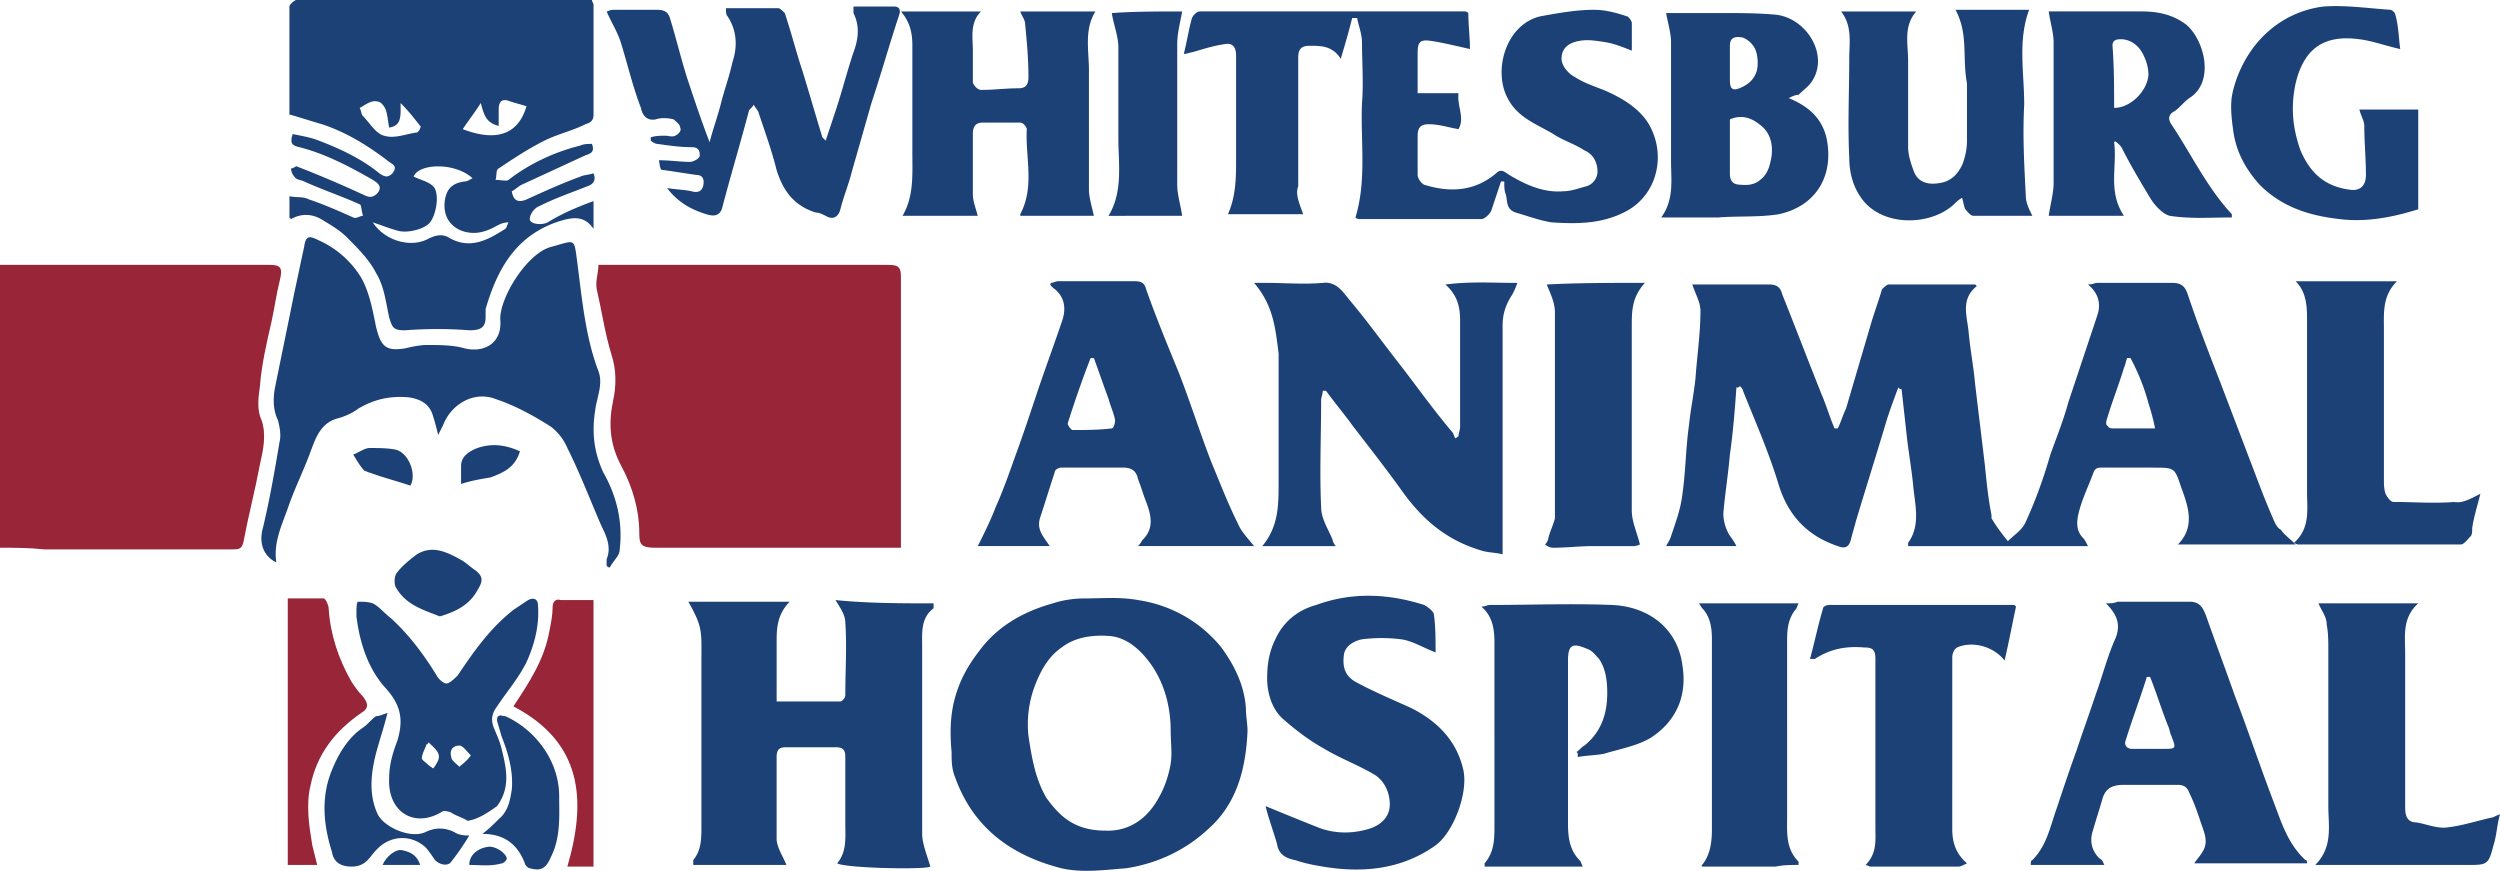 <svg xmlns="http://www.w3.org/2000/svg" xmlns:xlink="http://www.w3.org/1999/xlink" viewBox="0 0 216 75.238"><g><path fill="#1B4177" d="M159.916 46.619c.141-.565.283-.989.424-1.554.848-2.825 1.695-5.509 2.543-8.335.283-.989.706-2.119 1.13-3.249.141.141.141.141.283.141l.424 3.814c.141 1.413.424 2.967.565 4.379.141 1.695.706 3.532-.424 5.086v.283h15.54c-.141-.283-.283-.565-.424-.706-.565-.565-.565-1.271-.424-1.978.283-1.271.848-2.402 1.271-3.532.141-.424.283-.565.706-.565h4.521c1.836 0 1.836 0 2.402 1.695.565 1.554 1.271 3.39-.283 4.944h10.171c-.565-.565-.989-.848-1.271-1.271-.283-.141-.424-.424-.565-.706a69.171 69.171 0 01-1.271-3.108l-3.39-8.9c-.989-2.543-1.978-5.086-2.825-7.629-.283-.848-.706-.989-1.413-.989h-6.357c-.283 0-.424.141-.848.141.848.706 1.13 1.554.848 2.543l-2.543 7.628c-.424 1.554-.989 2.967-1.554 4.521-.565 1.978-1.271 3.956-2.119 5.792-.283.706-.989 1.13-1.554 1.695-.565-.706-.989-1.271-1.413-1.978v-.283c-.283-1.413-.424-2.825-.565-4.238-.283-2.402-.565-4.662-.848-7.063-.141-1.554-.424-2.967-.565-4.521-.141-1.413-.706-2.825.706-3.956l-.141-.141h-7.487c-.141 0-.424.283-.565.424-.283.989-.706 2.119-.989 3.108l-2.119 7.205c-.283.565-.424 1.13-.706 1.695h-.283c-.424-.989-.706-1.978-1.13-2.967-1.13-2.825-2.26-5.792-3.391-8.617-.141-.565-.424-.848-1.13-.848H146.213c.283.848.706 1.554.706 2.26 0 1.978-.283 3.814-.424 5.792-.141 1.413-.424 2.684-.565 4.097-.283 1.978-.283 3.956-.565 5.933-.141 1.271-.565 2.402-.989 3.673-.141.424-.283.565-.424.848h6.075c-.283-.565-.565-.848-.706-1.13a3.755 3.755 0 01-.424-1.695c.141-1.695.424-3.39.565-5.086.283-1.978.424-3.814.565-5.792.141 0 .283 0 .283-.141.141.141.283.283.283.424 1.13 2.825 2.26 5.368 3.108 8.194.848 2.684 2.543 4.379 5.086 5.227.705.283.988.001 1.129-.564zm22.18-10.596c.424-1.413.989-2.825 1.413-4.238.141-.283.141-.565.283-.848h.283a18.198 18.198 0 011.545 3.872c.225.708.43 1.434.574 2.202h-3.673c-.232 0-.341-.074-.384-.188-.264-.116-.156-.456-.041-.8z"/><path fill="#982538" d="M77.839 47.325v-.848-22.603c0-.848-.283-.989-1.13-.989H51.704c0 .706-.283 1.413-.141 2.119.424 1.836.706 3.814 1.271 5.651.424 1.271.424 2.684.141 3.956-.424 1.978-.283 3.814.706 5.651s1.554 3.814 1.554 5.792c0 .989.141 1.271 1.413 1.271h21.191zM22.603 36.306c-.424-.848-.283-1.978-.141-2.967.141-1.836.565-3.673.989-5.509.283-1.271.424-2.402.706-3.532.283-1.13.141-1.413-.848-1.413H-.001v24.44c1.271 0 2.543 0 3.814.141h16.246c.565 0 .848 0 .989-.706.424-2.26.989-4.379 1.413-6.64.283-1.271.566-2.543.142-3.814z"/><path fill="#1B4177" d="M27.971 19.071c.706.424 1.413.848 1.978 1.413.989.989 1.978 1.978 2.543 3.108.706 1.13.848 2.543 1.13 3.814.283.989.424 1.13 1.413 1.13a35.926 35.926 0 015.509 0c.848 0 1.413-.141 1.413-1.13V26.7c.989-3.39 2.543-6.216 6.075-7.487 1.271-.424 2.402-.706 3.249.565v-2.402c-1.554.565-2.825 1.13-3.956 1.836-.565.283-1.554.141-1.554-.283s.424-.989.848-1.13c1.413-.706 2.684-1.13 4.097-1.695.424-.141.848-.424.565-1.13-.424.141-.848.141-1.13.283-1.554.565-3.108 1.271-4.662 1.978-.706.283-1.13.141-1.271-.706.283-.141.565-.424.848-.565l5.509-2.543c.424-.141.848-.283.565-.989-.283 0-.706 0-.989.141-2.26.565-4.379 1.554-6.216 2.967-.141.141-.706 0-1.13 0 .141-.283 0-.848.283-.989 1.271-.848 2.543-1.695 3.956-2.402 1.13-.565 2.402-.848 3.532-1.413.424-.141.706-.283.706-.848V.423c0-.141-.141-.283-.141-.424H25.854h-.283c-.283.141-.565.424-.565.565v9.324c.989.283 1.836.565 2.825.848 2.119.706 3.956 1.836 5.792 3.249.424.283.706.424.283.989-.424.424-.706.283-1.13 0-1.554-1.271-3.39-2.119-5.227-2.825-.706-.283-1.554-.424-2.26-.565-.283.848 0 .989.565 1.13 2.26.565 4.379 1.695 6.357 2.825.424.283.848.565.424 1.13-.424.424-.706.424-1.271.141a96.58 96.58 0 00-5.651-2.402c-.141-.141-.283.141-.565.141 0 .283.141.565.283.706.141.283.565.283.848.424 1.554.706 3.249 1.271 4.803 1.978.141 0 .141.565.283.989-.283 0-.565.283-.848.141-1.271-.565-2.543-1.13-3.814-1.554-.565-.283-1.13-.141-1.695-.283v1.836l.141.141c.986-.562 1.975-.421 2.822.144zM41.533 8.9c.283.989.424 1.695 1.554 1.978V9.465c0-.706.283-.989.989-.706.424.141.989.282 1.413.423-.706 2.402-2.543 3.108-5.51 1.978.565-.847 1.13-1.554 1.554-2.26zm-8.335 2.825c-.612-.122-1.117-.88-1.609-1.448-.076-.084-.152-.172-.228-.248-.141-.141-.141-.424-.283-.706.44-.22.966-.688 1.511-.555.163.013.32.089.467.273.424.424.424 1.271.565 1.978.847-.106.98-.688.993-1.389.002-.226-.004-.469-.004-.73.706.706 1.13 1.271 1.695 1.978.141 0-.141.565-.283.565-.124.018-.247.04-.371.064-.37.074-.738.17-1.095.236-.475.088-.934.124-1.358-.018zm1.13 8.194c.848.283 2.402-.141 2.825-.706.35-.437.59-1.307.589-2.041-.005-.454-.097-.858-.307-1.067-.424-.424-1.13-.565-1.695-.848.424-1.13 3.532-1.271 5.086.141-.283.141-.424.283-.706.283a2.84 2.84 0 00-.667.167 1.715 1.715 0 00-.192.095c-.073.037-.134.083-.197.128-.368.288-.556.721-.639 1.305-.141 1.271.424 2.119 1.413 2.543 1.13.424 2.119.141 3.108-.424.283-.141.565-.283.989-.283-.141.283-.141.424-.283.565-1.554.989-3.108 1.836-4.944.706-.565-.283-1.13-.141-1.695.141-1.554.848-3.814.141-4.803-1.413.847.284 1.553.567 2.118.708zM105.81 3.814c.706-.141.989.283.989.989v8.9c0 1.554 0 3.249-.706 4.803h6.498c-.283-.848-.706-1.695-.424-2.402V4.944c0-.706.283-.989.989-.989.989 0 1.978 0 2.684 1.13.424-1.413.706-2.402.989-3.532h.424c.141.706.424 1.413.424 2.119 0 1.695.141 3.532 0 5.227-.141 3.249.424 6.64-.565 9.889.141.141.283.141.424.141h10.454c.283 0 .706-.424.848-.706l.848-2.543h.283c0 .424 0 .848.141 1.13.141.565 0 1.271.848 1.554.989.283 2.119.706 3.108.848 2.119.141 4.238.141 6.216-.848 2.684-1.271 3.673-4.521 2.402-7.205-.706-1.554-2.26-2.543-3.814-3.249-.989-.424-1.978-.706-2.825-1.271-.565-.283-1.13-.989-1.13-1.554 0-.989.706-1.413 1.554-1.554.706-.141 1.554 0 2.402.141.706.141 1.413.424 2.119.706V1.976c0-.141-.283-.565-.424-.565-.848-.283-1.836-.565-2.825-.565-1.554 0-3.108.283-4.662.565-2.967.706-4.097 4.662-2.825 7.063.848 1.695 2.543 2.26 3.956 3.108.848.565 1.836.848 2.684 1.413.706.283 1.13.989 1.13 1.836 0 .565-.424 1.13-.989 1.271-.565.141-1.271.424-1.978.424-1.695.141-3.249-.565-4.662-1.413-.424-.283-.706-.565-1.13-.141-1.837 1.554-3.956 1.695-6.216.989-.283-.141-.565-.565-.565-.848v-3.39c0-.848.424-.989.989-.989.848 0 1.695.283 2.543.424.565-.989-.141-1.978 0-3.108h-3.532V4.66c0-.989.141-1.271 1.13-1.13.989.141 2.119.424 3.39.706 0-.989-.141-2.119-.141-3.108-.141-.141-.283-.141-.283-.141h-22.886c-.283 0-.565.283-.706.565-.283.989-.424 1.978-.706 3.108.283 0 .565-.141.706-.141.986-.281 1.833-.563 2.822-.705zM73.036 53.823c.141 1.978 0 4.097 0 6.216 0 .283-.283.565-.424.565h-5.51v-5.368c0-1.13.141-2.26 1.13-3.249h-8.759c1.271 2.26 1.13 2.543 1.13 5.227v14.127c0 1.13 0 2.119-.706 2.967v.424h8.052c-.283-.706-.848-1.554-.848-2.26v-7.063c0-.706.283-.848.848-.848h4.238c.706 0 .848.283.848.848v5.792c0 1.13.141 2.402-.706 3.39.706.424 7.628.565 8.052.283-.283-.989-.706-1.978-.706-2.825V55.944c0-1.271-.141-2.543.989-3.391v-.424c-2.825 0-5.651 0-8.476-.283.424.706.848 1.271.848 1.977zM105.528 55.942c-1.836-2.26-4.379-3.673-7.205-4.097-1.554-.283-3.108-.141-4.662-.141-.848 0-1.837.141-2.684.424-2.543.706-4.803 1.978-6.357 4.097-.989 1.271-1.695 2.543-2.119 4.097-.424 1.554-.424 3.108-.283 4.662 0 .706 0 1.413.283 2.119 1.554 4.379 4.803 6.781 9.182 7.911 1.836.424 3.814.141 5.651 0 2.684-.424 5.086-1.554 7.063-3.391 2.402-2.119 3.249-5.086 3.39-8.476 0-.565-.141-1.271-.141-1.978-.14-1.977-.988-3.673-2.118-5.227zm-4.38 10.031c-.189 1.088-.54 2.093-1.036 2.954-.938 1.74-2.518 2.934-4.615 2.838-2.684 0-3.956-1.271-5.086-2.825-.989-1.695-1.271-3.532-1.554-5.368a9.498 9.498 0 01.424-3.956c.586-1.686 1.333-2.905 2.421-3.658 1.026-.786 2.372-1.146 4.219-1.004 1.413.141 2.543 1.13 3.39 2.26 1.271 1.695 1.837 3.814 1.837 5.933 0 .989.142 1.978 0 2.826z"/><path fill="#1B4177" d="M51.422 35.458c.141-1.13.706-2.26.283-3.39-1.13-2.967-1.413-6.216-1.837-9.465-.283-2.119-.141-1.836-2.26-1.271-2.119.565-4.521 4.521-4.379 6.357.141 1.978-1.413 2.825-3.108 2.402-.989-.283-2.119-.283-3.249-.283-.565 0-1.271.141-1.836.283-1.695.283-2.119-.141-2.543-1.836-.283-1.413-.565-2.967-1.271-4.238a8.224 8.224 0 00-3.673-3.249c-.848-.424-1.13-.424-1.271.565-.283 1.271-.565 2.684-.848 3.956-.565 2.825-1.13 5.509-1.695 8.335-.141.848-.141 1.836.283 2.684.141.565.283 1.271.141 1.837-.424 2.543-.848 4.944-1.413 7.346-.424 1.413 0 2.543 1.13 3.108-.283-1.836.565-3.39 1.13-5.086.565-1.554 1.271-2.967 1.836-4.521.424-1.13.848-2.402 2.26-2.825.565-.141 1.271-.424 1.836-.848 1.413-.848 2.825-1.13 4.379-.989.989.141 1.836.565 2.119 1.695.141.424.283.989.424 1.554l.424-.848c.706-1.836 2.684-2.967 4.521-2.26 1.695.565 3.249 1.413 4.803 2.402a4.597 4.597 0 011.413 1.836c1.13 2.26 1.978 4.521 2.967 6.781.424.848.848 1.836.424 2.825v.565c.141.141.141.141.283.141.283-.565.848-.989.848-1.554.283-2.402-.283-4.662-1.413-6.64-.849-1.837-.991-3.532-.708-5.369zM109.06 47.184h6.357c-.141-.141-.283-.424-.283-.565-.424-.989-.989-1.836-.989-2.825-.141-2.967 0-6.075 0-9.182 0-.283.141-.565.141-.848h.283c.706.989 1.554 1.978 2.26 2.967 1.413 1.836 2.967 3.814 4.379 5.792 1.836 2.543 3.956 4.238 6.922 5.086.565.141 1.13.141 1.695.283v-1.13-18.647c0-.989.283-1.837.848-2.684.141-.283.283-.565.424-.989-2.119 0-4.097-.141-6.216.141 1.13.989 1.271 2.119 1.271 3.108v9.182c0 .283-.141.565-.141.848-.141 0-.141.141-.283.141-.141-.283-.141-.424-.283-.565-1.554-1.836-2.967-3.814-4.379-5.651-1.554-1.978-2.967-3.956-4.521-5.792-.565-.706-1.13-1.554-2.26-1.413-1.695.141-3.249 0-4.944 0h-.989c1.695 1.978 1.837 3.956 2.119 6.075v11.16c.001 1.976.001 3.813-1.411 5.508zM104.68 39.979c-.989-2.543-1.836-5.227-2.825-7.77-.989-2.402-1.978-4.803-2.825-7.205-.141-.565-.424-.706-.989-.706h-6.64c-.141 0-.424.141-.565.141-.141.141-.141.141.141.424.989.706 1.13 1.695.848 2.684-.706 2.119-1.554 4.379-2.26 6.498-.565 1.695-1.13 3.39-1.695 4.944-.565 1.554-1.13 3.249-1.836 4.803-.424 1.13-.989 2.26-1.554 3.391h6.216c-.565-.848-1.13-1.413-.848-2.402.424-1.271.848-2.684 1.271-3.956 0-.283.424-.424.565-.424h5.368c.706 0 1.13.283 1.271.989.283.706.424 1.271.706 1.978.424 1.13.706 2.26-.283 3.249-.141.141-.141.283-.424.565h10.03c-.565-.706-1.13-1.271-1.413-1.978-.846-1.693-1.552-3.53-2.259-5.225zm-8.617-2.967c-1.13.141-2.26.141-3.39.141-.141 0-.424-.424-.424-.565a89.174 89.174 0 011.978-5.651h.283c.424 1.13.848 2.402 1.271 3.532.141.565.424 1.13.565 1.836-.001.284-.142.707-.283.707zM199.189 74.307c-1.554-1.413-2.119-3.39-2.825-5.227-1.13-2.967-2.119-5.933-3.249-8.9-.848-2.402-1.695-4.662-2.543-7.063-.283-.706-.565-1.13-1.413-1.13h-6.216c-.283.141-.565.141-.989.141.989.989 1.271 1.836.848 2.967-.706 1.554-1.13 3.249-1.695 4.803-.565 1.695-1.13 3.249-1.695 4.944-.565 1.554-1.13 3.249-1.695 4.944-.565 1.554-.848 3.249-2.119 4.521-.141 0-.141.283-.141.424h6.357c-.141-.283-.141-.424-.424-.565-.706-.706-.848-1.554-.565-2.402.283-.989.565-1.836.848-2.825.283-.848.848-1.13 1.836-1.13h4.662c.565 0 .848.283.989.706.424.848.706 1.695.989 2.543.283.848.706 1.695.141 2.543-.141.283-.424.565-.706.989h9.747c-.001-.141-.001-.283-.142-.283zm-12.29-9.606h-2.684c-.424 0-.706-.283-.565-.706.565-1.836 1.271-3.673 1.836-5.509H185.768c.565 1.413.989 2.825 1.554 4.238.141.283.141.565.283.848.424 1.129.424 1.129-.706 1.129zM121.915 61.169c-1.554-.706-3.249-1.413-4.803-2.26-.989-.565-1.13-1.413-.989-2.402.141-.706.848-1.13 1.554-1.271 1.13-.141 2.26-.141 3.39 0 .989.141 1.836.706 2.967 1.13 0-1.13 0-2.26-.141-3.249 0-.283-.565-.706-.848-.848-3.108-.989-6.216-1.13-9.324 0-1.554.424-2.825 1.413-3.532 2.967-.565 1.13-.706 2.26-.706 3.39 0 1.271.424 2.684 1.413 3.532 1.13.989 2.26 1.836 3.532 2.543 1.413.848 2.967 1.413 4.379 2.26.848.565 1.271 1.554 1.271 2.543 0 1.13-.848 1.836-1.836 2.119-1.413.424-2.967.424-4.379-.141a327.792 327.792 0 01-4.521-1.836c.283 1.13.706 2.26.989 3.249.141.989.848 1.271 1.554 1.413.848.283 1.554.424 2.402.565 3.391.565 6.781.283 9.748-1.836 1.554-1.13 2.825-4.521 2.402-6.498-.567-2.544-2.262-4.24-4.522-5.37zM139.291 52.269c-3.532-.141-7.063 0-10.595 0-.141 0-.424.141-.706.141.989.848 1.13 1.978 1.13 3.108V71.34c0 1.13 0 2.26-.848 3.249v.283h8.476c-.141-.283-.141-.424-.283-.565-.848-.848-.989-1.978-.989-3.108V57.072c0-1.413.424-1.554 1.695-.989.424.141.706.565.989.848.565.848.706 1.837.706 2.967 0 1.836-.565 3.39-1.978 4.521-.283.141-.424.424-.706.565.141 0 .141.141.141.424.706-.141 1.554-.141 2.26-.283 1.413-.424 2.967-.706 4.097-1.413 2.119-1.413 3.108-3.532 2.684-6.216-.422-3.249-2.965-5.085-6.073-5.227zM55.377 9.324c.141.706.565 1.13 1.271.989.424-.141.989-.141 1.554 0 .141.141.565.424.565.706.141.283-.141.565-.424.706-.283.141-.565 0-.848 0-.424 0-.848 0-1.271.141v.283c.141.141.424.283.565.283.989.141 1.978.283 2.967.283.565 0 .706.283.706.706 0 .283-.565.565-.848.565-.848 0-1.695-.141-2.684-.141.141.848.141.848.424.848.989.141 1.836.283 2.825.424.565 0 .706.424.565.989-.141.424-.424.565-.989.424-.565-.141-1.271-.141-2.119-.283.848 1.13 1.978 1.836 3.39 2.26.848.283 1.271 0 1.413-.706.706-2.684 1.554-5.51 2.26-8.194 0-.141.283-.283.424-.565.141.283.424.565.424.706.565 1.695 1.13 3.249 1.554 4.944.565 1.836 1.554 3.108 3.39 3.673.283 0 .565.141.848.283.706.424 1.13 0 1.271-.565.283-1.13.706-2.119.989-3.249l1.695-5.933c.848-2.543 1.554-5.086 2.402-7.629.141-.424 0-.706-.424-.706H73.74v.565c.565 1.13.424 2.26 0 3.39-.565 1.695-.989 3.39-1.554 5.086l-.848 2.543-.283-.283c-.565-1.837-1.13-3.814-1.695-5.651-.565-1.695-.989-3.391-1.554-5.086-.141-.141-.424-.424-.565-.424H62.72c0 .283 0 .565.141.706.848 1.271.848 2.684.424 3.956-.279 1.272-.703 2.402-.985 3.532s-.706 2.26-.989 3.39c-.706-1.836-1.271-3.532-1.836-5.227s-.989-3.532-1.554-5.368c-.141-.565-.424-.848-1.13-.848h-3.814c-.283 0-.424.141-.565.141.424.989.989 1.837 1.271 2.825.564 1.838.988 3.674 1.694 5.511zM78.828 13.138c0 1.978.141 3.814-.848 5.509h6.498c-.141-.565-.424-1.271-.424-1.836v-5.227c0-.706.283-.989.848-.989h3.249c.283 0 .565.424.565.565-.141 2.402.706 4.944-.565 7.346v.141h6.357c-.141-.706-.424-1.554-.424-2.26V6.074c0-1.695-.424-3.532.565-5.086h-6.498c.141.424.424.706.424 1.13.141 1.413.283 2.967.283 4.521 0 .565-.141.989-.848.989-1.13 0-2.119.141-3.249.141-.283 0-.706-.424-.706-.706V4.379c0-1.13-.283-2.402.706-3.391h-6.922c.848.989.989 1.978.989 2.967v9.183zM159.775 5.086c0 2.825-.141 5.651 0 8.476 0 1.271.283 2.543 1.13 3.673 1.836 2.402 5.933 2.26 7.911.424.141-.141.424-.424.706-.565.141.424.141.706.283.989.141.141.424.565.706.565h5.086c-.283-.565-.565-1.13-.565-1.695-.141-2.684-.283-5.227-.141-7.911 0-2.825-.565-5.51.424-8.194h-6.357c1.13 2.119.565 4.097.989 6.357v4.944a5.66 5.66 0 01-.424 2.119c-.424.848-.989 1.413-1.978 1.554-.848.141-1.695 0-2.119-.848-.283-.706-.565-1.554-.565-2.26V5.227c0-1.413-.424-2.967.706-4.238h-6.498c.989 1.271.706 2.684.706 4.097zM148.474 18.789c1.695-.141 3.532 0 5.227-.283 3.249-.706 4.803-3.39 4.097-6.64-.424-1.695-1.554-2.684-3.249-3.391.283-.141.565-.283.848-.283.424-.424.848-.706 1.13-1.13 1.554-2.26-.424-5.509-3.108-5.792-1.554-.141-2.967-.141-4.521-.141H143.954c.141.848.424 1.695.424 2.543v10.313c0 1.554.283 3.249-.848 4.803l4.944.001zm.988-12.008V5.51 4.097v-.141c0-.706.424-.848 1.13-.706.389.167.666.401.862.673.172.218.273.476.331.749.012.05.022.101.031.152l.012.081c.022.153.036.308.036.464 0 .008-.003.015-.003.023l.003.118c0 .848-.424 1.554-1.271 1.978-.848.424-1.13.283-1.13-.565l-.001-.142zm0 3.532c.989-.424 1.836-.141 2.543.424.754.539 1.095 1.325 1.09 2.232.005.289-.028.582-.101.876-.142.782-.428 1.313-.857 1.648-.412.384-.952.544-1.686.471-.706 0-.989-.283-.989-.989v-4.662zM177.01 18.647h6.498c-1.413-2.119-.565-4.238-.848-6.357.049-.049.059-.066.074-.086.256.151.504.395.632.651.706 1.413 1.554 2.825 2.402 4.238.424.706 1.13 1.413 1.695 1.554 1.836.283 3.532.141 5.368.141v-.283c-2.119-2.26-3.532-5.227-5.227-7.77-.283-.424-.283-.848.283-1.13.424-.283.848-.848 1.271-1.13 2.26-1.413 1.271-5.086-.283-6.357-1.13-.848-2.402-1.13-3.814-1.13h-8.052c.141.989.424 1.836.424 2.684v12.149c.001.849-.282 1.838-.423 2.826zm6.357-15.257c.956.087 1.589.764 1.903 1.534.234.497.357 1.057.357 1.574-.141 1.413-1.554 2.825-2.967 2.825 0-1.836 0-3.532-.141-5.368 0-.565.424-.565.848-.565zM158.08 52.269c-.283 0-.565.141-.565.283-.424 1.413-.706 2.825-1.13 4.379h.424c1.271-.848 2.684-1.13 4.238-.989.706 0 .989.141.989.989v14.551c0 1.13.141 2.26-.848 3.249.141 0 .283.141.424.141h7.629c.141 0 .424-.141.706-.283-.989-.848-1.271-1.836-1.271-2.967V56.789c0-.283.141-.706.424-.848 1.271-.565 3.108-.141 4.097 1.13.424-1.836.706-3.39.989-4.662l-.141-.141-15.965.001zM206.111 42.663c-.141-.424-.141-.848-.141-1.271V28.537c0-1.554-.141-2.967 1.13-4.238h-8.759c.989.989.989 2.26.989 3.532v14.692c0 1.554.283 3.108-1.13 4.379.283.141.283.141.424.141h13.986c.283 0 .565-.424.848-.706.141-.141.141-.424.141-.706.141-.989.424-1.837.706-2.967-.848.424-1.554.848-2.26.706-1.695.141-3.532 0-5.227 0-.283 0-.566-.424-.707-.707zM215.294 70.634c-1.271.283-2.543.706-3.814.848-.848.141-1.836-.283-2.684-.424-.706 0-.989-.424-.989-1.271V56.508c0-1.554-.283-3.108 1.13-4.379h-8.617c.283.706.706 1.13.706 1.836.141.706.141 1.413.141 2.119v13.562c0 1.695.424 3.532-1.13 5.086H213.175c1.695 0 1.836 0 2.26-1.695.283-.848.283-1.695.565-2.684-.424.14-.565.281-.706.281zM195.234 15.963c1.978 1.978 4.379 2.684 6.922 2.967 2.26.283 4.521-.141 6.781-.848V9.465h-5.086c.141.565.424.989.424 1.413 0 1.413.141 2.825.141 4.238 0 .989-.565 1.413-1.413 1.271-2.119-.283-3.39-1.413-4.238-3.39-.706-1.978-.848-3.814-.424-5.792.706-2.967 2.402-4.238 5.509-3.814 1.13.141 2.26.565 3.532.848-.141-.989-.141-1.978-.424-2.967 0-.141-.283-.424-.424-.424-1.978-.141-3.956-.424-5.792-.283-2.26.283-4.379 1.413-5.933 3.39-.989 1.271-1.695 2.825-1.978 4.379-.141.989 0 2.119.141 3.108.284 1.837 1.131 3.25 2.262 4.521zM45.489 57.214c.706-1.554 1.13-3.249.989-4.944 0-.424-.283-.706-.848-.424l-1.271.848c-1.978 1.554-3.39 3.532-4.803 5.651-.283.283-.706.706-.989.706s-.706-.424-.848-.706c-1.13-1.836-2.402-3.532-3.956-4.944-.565-.424-.989-.989-1.554-1.271-.424-.141-.848-.141-1.271-.141-.141 0-.141.706-.141.989v.283c.283 2.26.989 4.521 2.543 6.216 1.271 1.413 1.554 2.684.989 4.521-.424 1.13-.706 2.119-.706 3.249-.141 2.967 2.26 4.379 4.662 2.825.141 0 .424 0 .706.141.424.283.989.424 1.413.706.848-.141 1.554-.565 2.543-1.271 1.13-1.554.848-3.108.424-4.803-.141-.706-.424-1.271-.706-1.978-.283-.706-.141-1.271.283-1.836.845-1.274 1.834-2.404 2.541-3.817zm-8.053 9.182c-.223-.148-.441-.298-.602-.467-.17-.127-.323-.253-.387-.38 0-.424.283-.848.424-1.271.024.013.04.025.064.039.027-.06.059-.123.078-.18 1.13.988 1.13 1.27.423 2.259zm2.261-.141c-.283-.283-.706-.565-.706-.848-.141-.424 0-.989.706-.989.283 0 .565.424.989.848-.424.565-.707.707-.989.989zM142.116 24.439c-2.967 0-5.792 0-8.476.141.283.706.706 1.554.706 2.402v17.8c-.141.565-.424 1.13-.565 1.695 0 .141-.141.424-.283.565.141.141.424.283.706.283 1.13 0 2.26-.141 3.39-.141h3.532c.283 0 .565-.141.565-.141-.283-1.13-.706-1.978-.706-2.967V28.254c.001-1.413.001-2.543 1.131-3.815zM154.407 55.236c0-.989.141-1.836.706-2.543.141-.141.141-.283.283-.565h-8.617c.141.141.141.283.424.565.565.706.706 1.554.706 2.543v16.387c0 1.13-.141 2.26-.848 3.108-.141 0 0 0 0 .141H153.418c.706-.141 1.271-.141 1.978-.141v-.283c-1.13-1.13-.989-2.543-.989-3.956V55.236zM102.137 18.647c-.141-.989-.424-1.836-.424-2.684V3.814c0-.989.283-1.978.424-2.825-1.978 0-4.238 0-6.075.141.141.989.565 1.978.565 2.967v7.911c0 2.119.424 4.521-.848 6.64l6.358-.001z"/><path fill="#982538" d="M26.841 67.809c.565-2.684 2.119-4.662 4.379-6.216.706-.424.565-.848.141-1.413-.424-.424-.706-.848-.989-1.271-1.13-1.978-1.836-4.097-1.978-6.357 0-.283-.283-.848-.424-.848h-3.108v23.027h2.543l-.424-1.695c-.281-1.695-.564-3.532-.14-5.227zM47.749 52.411c0 .706-.141 1.413-.283 2.119-.424 2.402-1.695 4.379-3.108 6.498 5.933 3.108 6.357 8.052 4.662 13.844h2.26V51.845h-2.825c-.424-.141-.706.142-.706.566z"/><path fill="#1B4177" d="M39.273 71.906c-.848-.424-1.695-.424-2.543 0-1.271.565-3.532-.424-4.097-1.554-.848-1.836-.565-3.814 0-5.792.283-.989.565-1.836.848-2.967-.424.141-.706.283-.989.283-.424.283-.706.706-1.13.989-1.271.848-2.119 2.26-2.684 3.673-.989 2.402-.706 4.803 0 7.063.141.848.706 1.271 1.695 1.271 1.271 0 1.554-.848 2.119-1.413 1.13-1.271 2.967-1.413 4.238-.283.283.283.565.706.848 1.13.424.424 1.13.565 1.413.141a21.594 21.594 0 001.554-2.26c-.283.001-.848.001-1.272-.281zM43.652 61.876c-.283 0-.424-.141-.565 0-.141 0-.141.283-.141.424.141.424.283.989.424 1.413.565 1.413.989 2.967.848 4.521-.141.848-.283 1.836-1.13 2.543-.424.424-.848.848-1.413 1.271 1.695 0 2.967.706 3.673 2.543 0 .141.283.424.424.424.989.283 1.413 0 1.836-.989.848-1.695.706-3.532.706-5.227 0-3.109-2.119-5.793-4.662-6.923zM36.024 47.89c-.565.424-1.271.989-1.695 1.554-.283.283-.283.989-.141 1.271.848 1.554 2.402 1.978 3.814 2.543 1.413-.424 2.543-.989 3.249-2.26.424-.706.565-1.13-.141-1.695-.424-.283-.706-.565-1.13-.848-1.272-.706-2.544-1.413-3.956-.565zM34.187 38.849c-.706-.141-1.554-.141-2.26-.141-.424 0-.989.424-1.413.565.283.424.565.989.989 1.413.141 0 .283.141.424.141 1.13.424 2.26.706 3.532 1.13.565-.989-.142-2.826-1.272-3.108zM41.25 38.708c-.706.283-1.413.706-1.413 1.554v1.554c.848-.283 1.695-.424 2.543-.565 1.13-.424 2.119-.848 2.543-2.26-1.271-.566-2.401-.707-3.673-.283zM42.098 73.177c-.848.141-1.554.706-1.554 1.554.989 0 1.836.141 2.825-.141.141 0 .424-.283.424-.424-.141-.565-1.13-1.13-1.695-.989z"/><path fill="#1B4177" d="M34.752 73.46c-.565-.141-1.413.565-1.695 1.271h3.249c-.282-.847-.848-1.13-1.554-1.271z"/></g></svg>